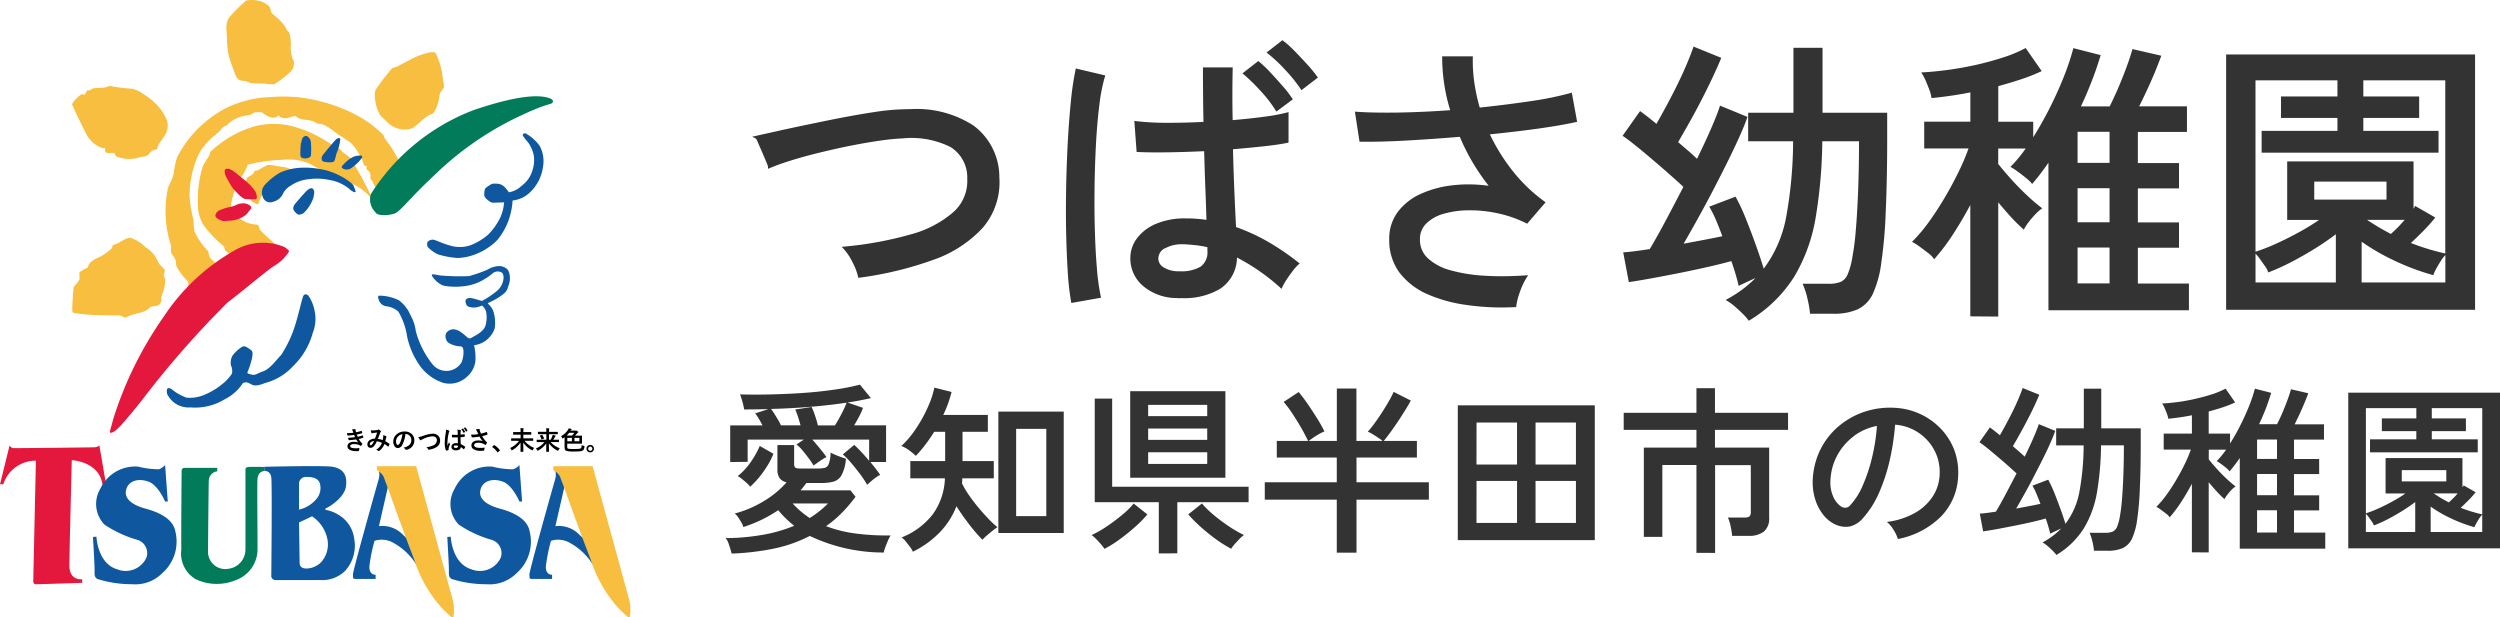 <svg xmlns="http://www.w3.org/2000/svg" xmlns:xlink="http://www.w3.org/1999/xlink" width="153.147" height="37.816" viewBox="0 0 153.147 37.816">
  <defs>
    <clipPath id="clip-path">
      <rect id="長方形_440" data-name="長方形 440" width="38.627" height="37.816" fill="none"/>
    </clipPath>
  </defs>
  <g id="sp_logo_header" transform="translate(-6289 -6709)">
    <path id="合体_1" data-name="合体 1" d="M-6262.017-6879.894a3.717,3.717,0,0,0-.324-.358c-.147-.147-.306-.294-.473-.436a3.079,3.079,0,0,0-.417-.313l-.149-.09.15-.083a7.4,7.4,0,0,0,1.679-1.259c-.085.037-.177.076-.273.122-.286.131-.5.233-.646.3l-.113.057-.029-.123c-.047-.2-.111-.433-.187-.687-.069-.229-.146-.465-.23-.708-.41.112-.89.232-1.425.353-.575.131-1.172.259-1.776.379s-1.177.229-1.7.324-.957.169-1.281.218l-.1.014-.345-1.826.113-.007c.176-.012.4-.037.668-.071s.538-.075.843-.12c.258-.424.573-.983.937-1.665s.743-1.406,1.125-2.146c-.2-.192-.457-.422-.753-.684-.322-.288-.666-.585-1.024-.89s-.7-.594-1.034-.864-.605-.479-.829-.634l-.084-.057,1.071-1.514.082.059c.133.1.289.215.464.353.145.116.3.239.457.369.164-.287.348-.614.543-.976.221-.405.445-.834.665-1.276s.422-.874.6-1.291.324-.782.429-1.09l.035-.1,1.7.689-.038.094c-.144.348-.327.754-.542,1.21s-.454.928-.7,1.407-.5.943-.748,1.379c-.228.4-.434.765-.616,1.073.229.2.449.386.658.566.185.161.353.315.5.457.31-.634.589-1.232.83-1.779.254-.583.438-1.045.545-1.378l.033-.1,1.681.689-.03.088c-.109.315-.277.724-.5,1.215s-.483,1.037-.777,1.624-.6,1.189-.917,1.793-.637,1.192-.947,1.748c-.267.476-.514.912-.737,1.3l1.271-.239c.419-.08.788-.154,1.1-.22-.118-.316-.237-.621-.353-.9a6.847,6.847,0,0,0-.392-.809l-.059-.1,1.613-.613.042.078a12.343,12.343,0,0,1,.635,1.388c.216.543.426,1.1.623,1.658.169.478.312.909.424,1.288a7.56,7.56,0,0,0,1.373-3.145,26.444,26.444,0,0,0,.429-4.66H-6262v-1.748h2.773v-3.978h1.783v3.978h3.96v1.558c0,1.662-.029,3.18-.09,4.515a28.372,28.372,0,0,1-.271,3.115,6.6,6.6,0,0,1-.512,1.892,1.981,1.981,0,0,1-.938.964,3.585,3.585,0,0,1-1.492.27h-1.423l-.009-.09a6.553,6.553,0,0,0-.151-.841,4.6,4.6,0,0,0-.237-.767l-.061-.14h1.592a1.869,1.869,0,0,0,.767-.125.883.883,0,0,0,.41-.464,4.742,4.742,0,0,0,.291-1.092,15.49,15.49,0,0,0,.2-1.584c.061-.7.109-1.532.146-2.479.034-.921.052-1.923.053-2.984h-2.25a30.212,30.212,0,0,1-.4,4.634,10.413,10.413,0,0,1-1.309,3.644,8.273,8.273,0,0,1-2.714,2.669l-.078.049Zm13.624-.194v-6.82c-.3.557-.614,1.1-.95,1.625a13.044,13.044,0,0,1-1.179,1.6l-.083.1-.073-.1a1.638,1.638,0,0,0-.3-.286c-.154-.12-.315-.239-.476-.358a3.6,3.6,0,0,0-.393-.263l-.116-.064.093-.093a9.614,9.614,0,0,0,.952-1.141c.327-.452.652-.952.967-1.487s.608-1.08.869-1.622a12.987,12.987,0,0,0,.58-1.376h-2.714v-1.641h2.827v-1.793c-.369.073-.741.139-1.109.192-.409.061-.8.109-1.175.146l-.1.008-.012-.1a1.974,1.974,0,0,0-.111-.391q-.1-.267-.214-.535a3.107,3.107,0,0,0-.2-.4l-.09-.142.168-.01c.416-.024.905-.071,1.45-.144s1.117-.173,1.693-.3,1.134-.282,1.657-.448a8.221,8.221,0,0,0,1.352-.552l.078-.042.983,1.413-.107.05a10.6,10.6,0,0,1-1.219.473c-.42.137-.869.27-1.334.4v2.181h2.141v.949c.306-.483.6-1.006.892-1.56.346-.667.656-1.34.924-2a15.618,15.618,0,0,0,.616-1.8l.026-.1,1.674.429-.031.1c-.156.518-.341,1.049-.552,1.584-.19.484-.4.975-.628,1.456h1.762c.147-.286.3-.625.473-1.011.178-.41.351-.836.511-1.264s.291-.812.386-1.144l.026-.092,1.768.407-.038.105c-.1.265-.224.587-.379.959s-.327.755-.505,1.137c-.152.326-.3.628-.435.9h2.927v1.568h-3.007v1.906h2.521v1.551h-2.521v2.086h2.521v1.549h-2.521v2.195H-6235v1.639h-8.606v-9.042c-.294.429-.6.836-.921,1.213l-.076.09-.076-.09a2.665,2.665,0,0,0-.331-.3c-.152-.125-.31-.246-.464-.356a3.775,3.775,0,0,0-.35-.237l-.114-.066.094-.092a6.457,6.457,0,0,0,.469-.531q.188-.236.379-.5h-1.686v.945c.2.254.45.552.748.885s.635.68.966.993a11.1,11.1,0,0,0,.875.758l.109.083-.111.078a2.756,2.756,0,0,0-.318.294,5.327,5.327,0,0,0-.381.441,3.318,3.318,0,0,0-.261.384l-.061.109-.094-.083a11.223,11.223,0,0,1-.791-.8c-.23-.254-.458-.521-.68-.791v7Zm6.572-2.019h1.959v-2.195h-1.959Zm0-3.744h1.959v-2.086h-1.959Zm0-3.637h1.959v-1.906h-1.959Zm9.1,9v-15.644h15.25v15.644Zm8.3-1.676h5.129v-1.675l-.045.047a1.994,1.994,0,0,0-.23.308q-.15.229-.275.46a2.512,2.512,0,0,0-.154.325l-.031.09-.092-.026a14.8,14.8,0,0,1-2.3-.869,13.239,13.239,0,0,1-2-1.155Zm-6.5,0H-6226v-2.955c-.355.272-.748.542-1.168.809-.486.306-.983.592-1.475.85a14.025,14.025,0,0,1-1.4.644l-.1.038-.033-.1a1.355,1.355,0,0,0-.167-.289c-.1-.138-.194-.278-.3-.422a2.6,2.6,0,0,0-.251-.312l-.026-.027Zm11.012-3.979-.073.092a10.313,10.313,0,0,1-.727.8q-.366.366-.694.67a14.188,14.188,0,0,0,2.013.62l.094.021v-10.605h-5.02v.988h3.42v1.315h-3.42v.791h4.607v1.335h-10.837v-1.335h4.644v-.791h-3.457v-1.315h3.457v-.988h-5.02v10.5l.066-.022a11.933,11.933,0,0,0,1.277-.509c.481-.22.978-.473,1.477-.751.393-.22.753-.445,1.073-.668h-1.951v-3.585h7.74v2.9a.5.5,0,0,0,.045-.074l.046-.1Zm-3.592.519c.279.166.571.331.871.488.151-.132.308-.284.475-.454.129-.135.254-.271.37-.407h-2.3C-6223.888-6885.866-6223.692-6885.741-6223.492-6885.62Zm-3.822-1.617h4.426v-1.1h-4.426Zm-51.862,6.463a8.83,8.83,0,0,1-2.458-.665,4.339,4.339,0,0,1-1.713-1.317,3.337,3.337,0,0,1-.632-2.06,2.728,2.728,0,0,1,.514-1.651,3.569,3.569,0,0,1,1.4-1.111,6.452,6.452,0,0,1,2.02-.54,8.147,8.147,0,0,1,.907-.05,9.543,9.543,0,0,1,1.253.086,12.924,12.924,0,0,1-1.772-3c-1.11.093-2.21.169-3.268.229-.9.05-1.707.074-2.389.074h-.4l-.085,0-.284-1.845.125.009c.511.035,1.115.052,1.795.052.256,0,.528,0,.807-.007.987-.017,2.032-.065,3.11-.144a11.12,11.12,0,0,1-.49-3.2v-.1h1.876l0,.1a9.343,9.343,0,0,0,.1,1.548,11.492,11.492,0,0,0,.324,1.492c1.126-.118,2.193-.254,3.171-.4a19.6,19.6,0,0,0,2.363-.483l.107-.031.326,1.786-.093.022c-.589.132-1.37.265-2.321.4-.911.126-1.9.242-2.932.348a12.03,12.03,0,0,0,1.358,2.191,9.81,9.81,0,0,0,1.97,1.907l.086.064-1.13,1.311-.069-.035a7.342,7.342,0,0,0-1.722-.6,7.96,7.96,0,0,0-1.769-.186,5.666,5.666,0,0,0-1.547.211,2.456,2.456,0,0,0-1.073.6,1.308,1.308,0,0,0-.386.973,1.519,1.519,0,0,0,.491,1.161,3.339,3.339,0,0,0,1.39.732,9.615,9.615,0,0,0,2.066.329c.346.022.7.033,1.068.033.455,0,.929-.018,1.412-.05l.2-.014-.105.167a4.351,4.351,0,0,0-.4.862,4.106,4.106,0,0,0-.22.843l-.008.085-.087,0c-.284.014-.569.021-.848.021A15.538,15.538,0,0,1-6279.175-6880.773Zm-24.295-.225a16.068,16.068,0,0,1-.2-1.785c-.046-.723-.081-1.541-.1-2.425s-.017-1.814,0-2.759.052-1.88.1-2.783.113-1.747.19-2.506a18.027,18.027,0,0,1,.281-1.911l.021-.1,1.805.426-.031.1a10.5,10.5,0,0,0-.329,1.692c-.09.7-.159,1.494-.206,2.351s-.078,1.753-.09,2.661-.007,1.8.017,2.661.066,1.647.126,2.351a13.236,13.236,0,0,0,.232,1.7l.022.1-1.821.324Zm6.538-.206a3.2,3.2,0,0,1-2.133-.746,2.2,2.2,0,0,1-.772-1.731,1.976,1.976,0,0,1,.407-1.182,2.791,2.791,0,0,1,1.165-.888,4.528,4.528,0,0,1,1.823-.333,8.7,8.7,0,0,1,1.265.09c-.012-.522-.033-1.135-.061-1.822-.028-.713-.055-1.515-.078-2.384-.743.033-1.475.057-2.178.068-.737.012-1.366.007-1.869-.018l-.09-.005-.14-1.9.121.016a16.572,16.572,0,0,0,1.833.1c.727,0,1.494-.014,2.282-.057-.011-.5-.019-1.009-.024-1.525-.005-.551-.009-1.125-.009-1.712v-.1h1.821l0,.1c-.022,1.059-.024,2.111,0,3.129.7-.059,1.349-.128,1.932-.208a10.963,10.963,0,0,0,1.364-.249l.126-.035v1.868l-.08.018c-.338.072-.815.142-1.423.209-.577.063-1.215.123-1.9.182.024.943.053,1.836.088,2.657s.069,1.525.1,2.11a11.833,11.833,0,0,1,1.9.867,15.267,15.267,0,0,1,1.9,1.286l.1.076-.092.078a2.9,2.9,0,0,0-.329.374c-.14.182-.272.367-.392.55a3.5,3.5,0,0,0-.244.427l-.056.125-.1-.09a12.453,12.453,0,0,0-2.631-1.826,2.308,2.308,0,0,1-1.02,1.906,4.268,4.268,0,0,1-2.346.58C-6296.758-6881.2-6296.844-6881.2-6296.933-6881.2Zm-.79-3.048a.71.71,0,0,0-.4.607.62.62,0,0,0,.317.557,1.732,1.732,0,0,0,.988.244,2.326,2.326,0,0,0,1.293-.289,1.092,1.092,0,0,0,.407-.979v-.208a6.48,6.48,0,0,0-.668-.116c-.25-.029-.5-.05-.75-.062h-.09A2.078,2.078,0,0,0-6297.722-6884.252Zm-18.8,1.726a3.532,3.532,0,0,0-.333-.866,3.529,3.529,0,0,0-.524-.8l-.138-.147.2-.021a22.063,22.063,0,0,0,4.023-.743,6.532,6.532,0,0,0,2.613-1.364,2.548,2.548,0,0,0,.852-2.055,2.183,2.183,0,0,0-1.015-1.927,5.333,5.333,0,0,0-2.932-.535,13.119,13.119,0,0,0-1.376.135c-.547.076-1.139.18-1.759.3s-1.248.265-1.868.414-1.208.308-1.75.474-1,.329-1.367.483l-.139.059v-.146a2.3,2.3,0,0,0-.1-.265c-.071-.171-.156-.372-.251-.592l-.262-.6a1.642,1.642,0,0,0-.119-.246l-.237-.118.273-.062c.372-.084.843-.188,1.414-.315s1.2-.261,1.873-.4,1.366-.284,2.053-.414,1.347-.244,1.958-.334a13.894,13.894,0,0,1,1.6-.154c.173-.007.345-.01.511-.01a6.4,6.4,0,0,1,3.9,1.02,3.938,3.938,0,0,1,1.56,3.153,4.27,4.27,0,0,1-1.023,3.1,7.433,7.433,0,0,1-3.038,1.963,21.643,21.643,0,0,1-4.485,1.085l-.093.014Zm25.573-10.192a7.786,7.786,0,0,0-.9-1.163,11.65,11.65,0,0,0-1.026-1.009l-.093-.08.969-.753.062.05a7.242,7.242,0,0,1,.677.647c.251.27.5.549.749.831a6.614,6.614,0,0,1,.575.741l.052.078-1.011.751Zm1.533-1.31a9.386,9.386,0,0,0-.928-1.147,8.985,8.985,0,0,0-1.049-.989l-.1-.08.973-.756.061.047a6.216,6.216,0,0,1,.688.622c.258.263.514.537.767.813a8.258,8.258,0,0,1,.6.729l.055.08-1.007.771Z" transform="translate(12658.091 13608.467)" fill="#333"/>
    <g id="グループ_516" data-name="グループ 516" transform="translate(6273 6700)">
      <g id="グループ_563" data-name="グループ 563" transform="translate(16 9)">
        <g id="グループ_562" data-name="グループ 562" clip-path="url(#clip-path)">
          <path id="パス_83" data-name="パス 83" d="M152.475,200.961a.962.962,0,0,1,0,.559c-.09.32-1.585,5.61-1.577,5.84s-.008.271.156.271h1.232v-.255s-.419.025-.378-.542a10.46,10.46,0,0,1,.312-1.536,1.422,1.422,0,0,1,1.027.057,3.792,3.792,0,0,1,1.684,1.667l-.279-1.339a4.3,4.3,0,0,0-.674-.739,1.747,1.747,0,0,0-1.487-.546l.624-2.731Z" transform="translate(-129.277 -172.167)" fill="#0f589f"/>
          <path id="パス_84" data-name="パス 84" d="M118.481,203.758a1.98,1.98,0,0,0-.969-1.474,2.169,2.169,0,0,0-.789-.3s-.021-.107.025-.1,1.117-.587,1.225-1.32c.093-.63-.1-1.09-.81-1.218-.508-.092-4.194,0-4.194,0v.252s.378-.044.433.411,0,5.974,0,5.974a.256.256,0,0,0,.257.3c.29.006,2.738,0,2.738,0a1.989,1.989,0,0,0,1.55-.586,2.3,2.3,0,0,0,.535-1.938m-2.964-3.792c.449-.005.726.085.849.362a1.044,1.044,0,0,1-.142.914,1.945,1.945,0,0,1-1.125.726v-1.536a.421.421,0,0,1,.419-.466m.956,5.2a1.287,1.287,0,0,1-.714.39c-.246.045-.62.045-.624-.324s-.036-2.478-.036-2.478.718-.329.794-.378a2.207,2.207,0,0,1,.936,1.369,1.636,1.636,0,0,1-.356,1.421" transform="translate(-96.782 -170.751)" fill="#0f589f"/>
          <path id="パス_85" data-name="パス 85" d="M105.637,72.91s.144.109.174-.084a1.652,1.652,0,0,1,.238-.5,5.8,5.8,0,0,1,1.528-1.356c.344-.055.3-.109.3-.109a1.6,1.6,0,0,0-.682-.213c-.5-.074-.742-.152-.889-.09s-.553.3-.581.316a1.1,1.1,0,0,0-.191.031c-.043.025-.009.1-.047.138a1.042,1.042,0,0,1-.205.159c-.108.07-.2.083-.219.173s-.1.139-.055.3.246.809.281.932a.352.352,0,0,0,.223.24Z" transform="translate(-89.95 -60.431)" fill="#f8be3f"/>
          <path id="パス_86" data-name="パス 86" d="M95.157,57.4a24.643,24.643,0,0,0-1.321-2.43c-.222-.193-.411-.289-.539-.424s-.033-.08-.191-.171a1.7,1.7,0,0,1-.545-.3,7.379,7.379,0,0,0-2.081-.984,4.641,4.641,0,0,0-2.58-.029,6.68,6.68,0,0,0-2.523,1.438s-.125.073-.129.139a.639.639,0,0,1-.089.259,4.922,4.922,0,0,0-.35.585,6.065,6.065,0,0,0-.236,1.035A6.849,6.849,0,0,0,84.5,57.89a2.375,2.375,0,0,0,.376,1.243,7.687,7.687,0,0,0,1.059,1.133c.277.176.157.315.3.433a1.777,1.777,0,0,0,.294.2l2.844-.542a10.623,10.623,0,0,1-1.076-.982c-.065-.15-.043-.29-.169-.307L88,59.048a1.5,1.5,0,0,1-.564-.147c-.232-.13-.965-.436-.9-1.1a4.407,4.407,0,0,1,.721-1.792,3.336,3.336,0,0,0,.3-.618,9.809,9.809,0,0,1,2.15-.3,3.146,3.146,0,0,1,1.722.284c.509.326,2.61,1.175,2.937,1.407a3.3,3.3,0,0,1,.756.668c.057.125.043-.052.043-.052" transform="translate(-72.379 -45.303)" fill="#f8be3f"/>
          <path id="パス_87" data-name="パス 87" d="M85.266,45.233s-.237-.447-.417-.736-.448-.606-.51-.734.082-.01-.157-.242a6.668,6.668,0,0,0-1.441-1.061,9.784,9.784,0,0,0-2.326-.9,8.915,8.915,0,0,0-3-.258,6.658,6.658,0,0,0-2.9.748,7.387,7.387,0,0,0-1.767,1.382,7.2,7.2,0,0,0-1.081,1.548,4.422,4.422,0,0,0-.209.981c-.083.429-.345.715-.4,1.122a6.874,6.874,0,0,0,.2,3.233c.067.107-.008.495.067.6a1.173,1.173,0,0,1,.271.472.6.6,0,0,0,.131.466,3.086,3.086,0,0,0,.57.705s.025-.009.044.161a3.663,3.663,0,0,0,.083.415s1.667-.882,1.7-1.282-.415-.59-.478-.759-.049-.306-.132-.4a4.344,4.344,0,0,1-.788-1.151,6.489,6.489,0,0,1-.073-.757,7.249,7.249,0,0,1-.231-1.406,6.185,6.185,0,0,1,.566-2.589,3.983,3.983,0,0,1,.889-1.069,3.157,3.157,0,0,0,.561-.534c.115-.115.227-.119.3-.181a2.213,2.213,0,0,1,.286-.251,2.1,2.1,0,0,1,.849-.315c.356-.017.452-.2.583-.2s.36-.05.449.031a1.24,1.24,0,0,0,.6.3.483.483,0,0,0,.34-.12c.057-.058.047.01.113.066a.707.707,0,0,0,.589.032c.286-.092.371-.091.415-.053s.1.132.547.2a1.43,1.43,0,0,1,.677.19c.079.068.227.041.417.1a2.911,2.911,0,0,1,.722.462c.277.209.819.526,1.014.693a3.792,3.792,0,0,1,.7,1.126c.07.262.107.249.189.251s-.022.173.078.253a.393.393,0,0,1,.2.288c.019.156-.058.215.067.336s.146.367.274.443,1.894.288,1.419-1.608" transform="translate(-60.81 -35.358)" fill="#f8be3f"/>
          <path id="パス_88" data-name="パス 88" d="M158.539,48.271a1.094,1.094,0,0,1-.281-1.113,12.879,12.879,0,0,1,6.291-5.141c3.377-1.151,4.367-.838,4.7-.712,0,0,.265.116.125.261s-.263-.018-2.2.912a19.3,19.3,0,0,0-5.068,3.566c-1.64,1.538-2.034,2.191-2.427,2.318s-1.049.138-1.141-.091" transform="translate(-135.539 -35.271)" fill="#017b59"/>
          <path id="パス_89" data-name="パス 89" d="M57.814,104.138a.694.694,0,0,0-.2-.124,3.432,3.432,0,0,0-3.027.259,12.59,12.59,0,0,0-4.293,4.024,22.726,22.726,0,0,0-3.1,6.277c-.2.792-.3.892-.085.831s.483-.284,1.792-1.916a58.3,58.3,0,0,1,5.29-6.045c1.12-.856,2.194-1.788,2.828-2.226a2.734,2.734,0,0,0,.933-.881c.01-.082-.007-.093-.079-.152l-.058-.049" transform="translate(-40.256 -88.909)" fill="#e4173c"/>
          <path id="パス_90" data-name="パス 90" d="M71.339,131.616a.524.524,0,0,0,.09.483,1.448,1.448,0,0,0,1.342.66,3.438,3.438,0,0,0,2.07-.486,2.849,2.849,0,0,0,1.134-1,.377.377,0,0,1,.353-.006c.231.087.308.282,1,0a3.54,3.54,0,0,0,1.725-1.039,4.413,4.413,0,0,0,1.2-2.024,2.326,2.326,0,0,0,.108-1.406,2.386,2.386,0,0,0-.384-.9c-.1-.072-.249-.136-.327.1s-.286,1.122-.449,1.65a7.3,7.3,0,0,1-.881,1.9c-.251.242-.66.845-1.1,1s-.452.254-.716.2-.257-.119-.257-.119a5.542,5.542,0,0,0,.289-.884c.048-.3.059-.428-.082-.516s-.354-.29-.525-.18a2.039,2.039,0,0,0-.595.548.909.909,0,0,0-.089.589.814.814,0,0,1,.062.5,2.549,2.549,0,0,1-.577.63,4.2,4.2,0,0,1-.973.609,2.319,2.319,0,0,1-1.237.237,3.208,3.208,0,0,1-.943-.546c-.1-.028-.174-.079-.235.007" transform="translate(-61.097 -107.802)" fill="#0f589f"/>
          <path id="パス_91" data-name="パス 91" d="M161.721,115.506a2.783,2.783,0,0,1,1.226.287,2.177,2.177,0,0,1,.7.9,2.607,2.607,0,0,1,.328.975,5.523,5.523,0,0,0,1.03,2.048,1.091,1.091,0,0,0,1.773-.117,1.665,1.665,0,0,0,.113-.79c-.052-.174-.063-.185-.244-.2a1.442,1.442,0,0,1-.7-.24.54.54,0,0,1-.118-.551.522.522,0,0,1,.61-.224c.33.082.687.493.775.519s.11.015.251-.07.625-.306.767-.659a1.734,1.734,0,0,0,.034-.959c-.04-.081-.181-.337-.268-.3a1.141,1.141,0,0,1-.568.108c-.214-.04-.313-.055-.371-.218s-.076-.3.147-.358.8.208.846.161a5.384,5.384,0,0,0,.923-.626,1.136,1.136,0,0,0,.379-.776c0-.211-.049-.328-.214-.369a.481.481,0,0,0-.442.084,3.971,3.971,0,0,1-.835.539,3.118,3.118,0,0,1-1.047.269,3.873,3.873,0,0,1-1.167-.052,1.482,1.482,0,0,1-.678-.591c-.085-.179.256-.054.492-.03a13.149,13.149,0,0,0,1.781.042,8.3,8.3,0,0,0,1.133-.4,1.467,1.467,0,0,1,.78-.215c.318.055.485.2.538.407a1.208,1.208,0,0,1-.021.745c-.105.259-.055.335-.341.57a3.837,3.837,0,0,1-.721.444c-.13.068-.256.1-.211.146a1.086,1.086,0,0,1,.331.471,2.359,2.359,0,0,1,.082,1.017,1.4,1.4,0,0,1-.32.553,1.417,1.417,0,0,1-.607.415c-.31.1-.344.077-.344.077a3.1,3.1,0,0,1,.082,1.006,1.516,1.516,0,0,1-.51.928,1.545,1.545,0,0,1-1.481.369,2.889,2.889,0,0,1-1.557-1.272,4.734,4.734,0,0,1-.634-1.575,4.242,4.242,0,0,0-.534-1.511,1.367,1.367,0,0,0-.725-.325.552.552,0,0,1-.481-.422c-.032-.109-.074-.155.013-.23" transform="translate(-138.506 -97.395)" fill="#0f589f"/>
          <path id="パス_92" data-name="パス 92" d="M182.739,63.63a.429.429,0,0,1,.409-.1c.226.079.568.243.953.346a2.044,2.044,0,0,0,1.216-.009,3.694,3.694,0,0,0,1.112-.659,4.083,4.083,0,0,0,.712-.981,2.717,2.717,0,0,0,.266-1s-.561.021-.632.023a.386.386,0,0,1-.264-.085c-.105-.081-.338-.224-.319-.433s-.016-.328.19-.463.276-.212.534-.184a.681.681,0,0,1,.546.227,2.451,2.451,0,0,1,.235.3,1.48,1.48,0,0,0,.8-.413,1.766,1.766,0,0,0,.645-.928,1.939,1.939,0,0,0,.068-1,2.321,2.321,0,0,0-.291-.657c-.123-.167-.406-.466-.37-.536a.155.155,0,0,1,.242-.037,2.617,2.617,0,0,1,.8.734,1.971,1.971,0,0,1,.23.99,2.9,2.9,0,0,1-.25,1.047,2.674,2.674,0,0,1-.623.844,1.748,1.748,0,0,1-.97.451s-.053-.007-.053.03a3.826,3.826,0,0,1-.1.692,4.053,4.053,0,0,1-.827,1.7,3.735,3.735,0,0,1-1.251.842,3.346,3.346,0,0,1-1.168.266,5.288,5.288,0,0,1-1.2-.216,1.918,1.918,0,0,1-.648-.46.408.408,0,0,1-.005-.329" transform="translate(-156.527 -48.832)" fill="#0f589f"/>
          <path id="パス_93" data-name="パス 93" d="M112.162,72.658a.469.469,0,0,0-.073.1.653.653,0,0,0-.064.6.476.476,0,0,0,.654.334.9.9,0,0,0,.616-.536,1.27,1.27,0,0,1,.469-.46,2.375,2.375,0,0,1,1.029-.378,3.678,3.678,0,0,1,1.34.044,2.561,2.561,0,0,1,1.2.539.765.765,0,0,0,.3.2c.128.018.09-.022.072-.1a2.264,2.264,0,0,0-.086-.241c-.009-.029-.013-.074-.141-.195a3.821,3.821,0,0,0-.865-.54,4.1,4.1,0,0,0-1.135-.347,5.114,5.114,0,0,0-1.225-.062,3.588,3.588,0,0,0-1.162.294,3.849,3.849,0,0,0-.932.755" transform="translate(-95.939 -61.334)" fill="#0f589f"/>
          <path id="パス_94" data-name="パス 94" d="M128.581,59.515a.191.191,0,0,1-.157-.19,5.226,5.226,0,0,1,.03-.7c.032-.061.046-.231.093-.325s.216-.217.338-.093a.467.467,0,0,1,.186.375,5.04,5.04,0,0,1,0,.778c-.043.083-.064.106-.211.155a.643.643,0,0,1-.281,0" transform="translate(-110.023 -49.825)" fill="#0f589f"/>
          <path id="パス_95" data-name="パス 95" d="M137.633,60.42s-.107-.027-.1-.121a.356.356,0,0,1,.047-.243c.062-.091.763-.941.844-1s.212-.118.246,0a3.038,3.038,0,0,1-.224.858c-.071.178-.076.471-.218.543a1.444,1.444,0,0,1-.591-.029" transform="translate(-117.823 -50.531)" fill="#0f589f"/>
          <path id="パス_96" data-name="パス 96" d="M146.208,67.288s-.138-.074-.1-.144a2.181,2.181,0,0,1,.683-.583,1.157,1.157,0,0,1,.513-.085c.061.021.086.073.022.161a2.747,2.747,0,0,1-.693.644.51.51,0,0,1-.43.007" transform="translate(-125.171 -56.945)" fill="#0f589f"/>
          <path id="パス_97" data-name="パス 97" d="M125.373,81.686a.46.46,0,0,1,.127-.3c.065-.083.5-.589.681-.767.142-.139.3-.219.383-.149a.312.312,0,0,1,.087.3,1.374,1.374,0,0,1-.182.578,2.085,2.085,0,0,1-.477.632c-.179.1-.305.1-.377.044s-.247-.223-.241-.336" transform="translate(-107.409 -68.915)" fill="#0f589f"/>
          <path id="パス_98" data-name="パス 98" d="M98.065,73.864a.729.729,0,0,0-.13-.4,2.927,2.927,0,0,0-.627-.647c-.366-.3-.8-.694-1.014-.694-.16,0-.2.036-.2.172a.717.717,0,0,0,.082.307c.075.148.2.381.286.514a2.156,2.156,0,0,0,.315.408c.154.156.389.434.6.456a3.986,3.986,0,0,0,.633.011c.03-.014.053-.049.047-.127" transform="translate(-82.331 -61.788)" fill="#e4173c"/>
          <path id="パス_99" data-name="パス 99" d="M92.227,87.433a3.357,3.357,0,0,1,.735-.242c.306-.043.407-.187.665-.208a.734.734,0,0,1,.55.128c.078.086.106.146.026.23s-.15.194-.225.283a1.518,1.518,0,0,1-.5.3,1.9,1.9,0,0,1-.6.114c-.306.021-.339.044-.526-.041s-.348-.175-.29-.335a.454.454,0,0,1,.171-.227" transform="translate(-78.856 -74.517)" fill="#e4173c"/>
          <path id="パス_100" data-name="パス 100" d="M161.616,26.963a1.616,1.616,0,0,1-.647-.409c-.326-.323-.433-.371-.5-.583a2.088,2.088,0,0,1-.2-.629c-.056-.393-.076-.615.061-.822a13.141,13.141,0,0,1,.965-1.248,2.253,2.253,0,0,1,.247-.078c.1-.028,1.032-.575,1.489-.731s.776-.234.926-.122a4.521,4.521,0,0,1,.432,1.521c.065.48.115.487.039.64s-.186.188-.239.443a2.822,2.822,0,0,1-.193.767c-.12.215-.138.331-.314.371a2.692,2.692,0,0,0-.69.5c-.259.21-.363.343-.607.408a1.632,1.632,0,0,1-.767-.029" transform="translate(-137.268 -19.094)" fill="#f8be3f"/>
          <path id="パス_101" data-name="パス 101" d="M99.213,5.125c-.354-.027-.764,0-.9-.035a2.163,2.163,0,0,0-.376-.125c-.227-.037-.435.019-.607-.458s-.267-.735-.332-.948a4.589,4.589,0,0,1-.15-1.139c0-.464-.16-1.012.194-1.424a10.416,10.416,0,0,1,.986-.965,1.88,1.88,0,0,1,1,.09c.335.167.419.252.466.387s.025.254.166.363a3.632,3.632,0,0,1,.722.715c.123.224.106.224.206.325s.165.322.174.819a2.026,2.026,0,0,0,.113.881.371.371,0,0,1,.074.27.7.7,0,0,1-.27.571,6.21,6.21,0,0,1-.945.71,2.374,2.374,0,0,1-.53-.037" transform="translate(-82.943 0)" fill="#f8be3f"/>
          <path id="パス_102" data-name="パス 102" d="M36.12,40.43a1.186,1.186,0,0,0-.047.132c-.031.1,0,.126-.151.156a.542.542,0,0,0-.368.252c-.145.178-.26.136-.637.224a1.953,1.953,0,0,1-.914.059c-.308-.061-.478-.091-.518-.205s-.056-.119-.117-.135-.4.045-.472-.042-.026-.224-.037-.251-.131.03-.28-.045a1.726,1.726,0,0,1-.884-.84c-.311-.6-.81-1.652-.856-1.777s.542-.666.608-.651.1.043.152.03.123-.251.181-.255A.34.34,0,0,0,32.042,37c.135-.1.653-.052.817-.1s.29-.128.467-.057a10.194,10.194,0,0,0,1.177.137,1.81,1.81,0,0,1,.7.33,3.974,3.974,0,0,1,1.1.98,3.645,3.645,0,0,1,.36.676,1.173,1.173,0,0,1-.09.782c-.16.278-.4.546-.449.678" transform="translate(-26.418 -31.545)" fill="#f8be3f"/>
          <path id="パス_103" data-name="パス 103" d="M36.28,103.4a2.277,2.277,0,0,1,.3.335c.039.087-.106.27-.055.368a.654.654,0,0,1,.074.431,2.725,2.725,0,0,1-.161.632,1.154,1.154,0,0,0-.081.439.317.317,0,0,1-.252.311c-.126.035-.323.011-.442.106a1.03,1.03,0,0,1-.366.25c-.2.075-.5.132-.755.212s-.309.169-.414.149-.221-.125-.328-.123-.485,0-1.072-.015a11.525,11.525,0,0,1-1.464-.1c-.292-.053-.365.035-.351-.364s.063-1.163.083-1.238.339-.392.358-.486-.032-.423.017-.456a3.927,3.927,0,0,1,.513-.292s-.062-.258.5-.538a3.074,3.074,0,0,0,.955-.632c.052-.091.018-.16.058-.192a2.071,2.071,0,0,0,.331-.119c.183-.1.512-.345.783-.317a2.508,2.508,0,0,1,.888.569,1.943,1.943,0,0,1,.576.541c.2.325.229.457.3.524" transform="translate(-26.485 -87.187)" fill="#f8be3f"/>
          <path id="パス_104" data-name="パス 104" d="M.586,190.471,0,192.847H.2a2.087,2.087,0,0,1,2-1.446l-.164,7.37s-.011.2.164.2,2.836-.088,2.836-.088v-.219s-.8.12-.788-.873.148-6.423.148-6.423,1.717.074,1.889,1.544h.222l-.419-2.439a.513.513,0,0,1-.315.107c-.213.011-4.749.057-4.925.053a.329.329,0,0,1-.263-.16" transform="translate(0 -163.18)" fill="#e4173c"/>
          <path id="パス_105" data-name="パス 105" d="M44.164,198.84l.164,2.234h-.164s-.419-1-1.01-1.217-1.14-.075-1.331.363c-.216.5.058.994,1.15,1.29s1.7.762,1.815,1.38A2.568,2.568,0,0,1,44,205.452a2.326,2.326,0,0,1-1.848.687A7.11,7.11,0,0,1,40,205.813c-.14-.123-.164-.156-.156-.493s-.1-2.078-.1-2.078l.214-.016s.06,1.641,1.273,2a1.4,1.4,0,0,0,1.787-.711.848.848,0,0,0-.53-1.088,7.114,7.114,0,0,1-2.037-.939,1.82,1.82,0,0,1-.255-2.2,2.355,2.355,0,0,1,2.308-1.355,5.309,5.309,0,0,0,1.281.164.915.915,0,0,0,.378-.263" transform="translate(-34.05 -170.35)" fill="#0f589f"/>
          <path id="パス_106" data-name="パス 106" d="M195.654,198.84l.164,2.234h-.164s-.419-1-1.01-1.217-1.14-.075-1.331.363c-.216.5.058.994,1.15,1.29s1.7.762,1.815,1.38a2.568,2.568,0,0,1-.788,2.563,2.326,2.326,0,0,1-1.848.687,7.11,7.11,0,0,1-2.152-.326c-.14-.123-.164-.156-.156-.493s-.1-2.078-.1-2.078l.214-.016s.06,1.641,1.273,2a1.4,1.4,0,0,0,1.787-.711.848.848,0,0,0-.53-1.088,7.113,7.113,0,0,1-2.037-.939,1.82,1.82,0,0,1-.255-2.2,2.355,2.355,0,0,1,2.308-1.355,5.309,5.309,0,0,0,1.281.164.915.915,0,0,0,.378-.263" transform="translate(-163.835 -170.35)" fill="#0f589f"/>
          <path id="パス_107" data-name="パス 107" d="M77.684,199.65h2.01v.214a.585.585,0,0,0-.515.553c-.016.493-.046,4.14-.049,4.4a1.058,1.058,0,0,0,1.27,1.013,1.184,1.184,0,0,0,1.024-1.166c.005-.088,0-4.906,0-4.906s-.027-.159.23-.164.92,0,.92,0v.252s-.381,0-.413.5.018,4.231,0,4.427a2.021,2.021,0,0,1-1.355,1.766,3.035,3.035,0,0,1-2.437-.07,1.822,1.822,0,0,1-.873-1.807c-.016-.788.016-4.811.02-4.862a.156.156,0,0,1,.168-.142" transform="translate(-66.388 -170.991)" fill="#017b59"/>
          <path id="パス_108" data-name="パス 108" d="M161.121,199.544v-.237h2.409s2.136,7.813,2.223,8.119a2.5,2.5,0,0,1,.055,1.117c-.088.121-.394-.263-.635-.471a8.084,8.084,0,0,1-1.763-3.044c-.789-2.026-1.6-4.375-1.737-4.7s-.105-.518-.552-.78" transform="translate(-138.036 -170.75)" fill="#f8be3f"/>
          <path id="パス_109" data-name="パス 109" d="M227.921,200.961a.962.962,0,0,1,0,.559c-.09.32-1.585,5.61-1.577,5.84s-.008.271.156.271h1.232v-.255s-.419.025-.378-.542a10.458,10.458,0,0,1,.312-1.536,1.422,1.422,0,0,1,1.027.057,3.793,3.793,0,0,1,1.684,1.667l-.279-1.339a4.3,4.3,0,0,0-.674-.739,1.747,1.747,0,0,0-1.487-.546l.624-2.731Z" transform="translate(-193.913 -172.167)" fill="#0f589f"/>
          <path id="パス_110" data-name="パス 110" d="M236.567,199.544v-.237h2.409s2.136,7.813,2.223,8.119a2.5,2.5,0,0,1,.055,1.117c-.088.121-.394-.263-.635-.471a8.084,8.084,0,0,1-1.763-3.044c-.789-2.026-1.6-4.375-1.737-4.7s-.105-.518-.552-.78" transform="translate(-202.672 -170.75)" fill="#f8be3f"/>
          <path id="パス_111" data-name="パス 111" d="M148.751,183.691c-.014-.04-.027-.074-.038-.1a.475.475,0,0,0-.055-.1,1.126,1.126,0,0,1,.191-.017c.023,0,.034.009.034.029l0,.03a.346.346,0,0,0,.006.047c.008.029.017.056.025.082a2.693,2.693,0,0,0,.322-.083l.013,0c.006,0,.01,0,.013.012a.838.838,0,0,1,.027.105.021.021,0,0,1,0,.005.023.023,0,0,1-.019.023q-.132.042-.309.081.022.06.055.132a1.919,1.919,0,0,0,.287-.082.034.034,0,0,1,.014,0c.007,0,.012,0,.015.014a.621.621,0,0,1,.028.1.048.048,0,0,1,0,.012c0,.007,0,.013-.015.017a1.8,1.8,0,0,1-.266.077,1.236,1.236,0,0,0,.206.272.031.031,0,0,1,.013.021.04.04,0,0,1-.005.017.449.449,0,0,1-.065.1.035.035,0,0,1-.025.015.044.044,0,0,1-.022-.009.463.463,0,0,0-.093-.051.746.746,0,0,0-.3-.051.368.368,0,0,0-.181.036.1.1,0,0,0-.054.084q0,.078.11.11a1.034,1.034,0,0,0,.266.025l.173-.009c.013,0,.019.005.019.016v0a.988.988,0,0,1-.032.143.034.034,0,0,1-.033.024q-.055,0-.114,0a.85.85,0,0,1-.432-.086.244.244,0,0,1-.006-.42.512.512,0,0,1,.274-.065.709.709,0,0,1,.271.04,1.816,1.816,0,0,1-.131-.186,3.6,3.6,0,0,1-.432.047.028.028,0,0,1-.029-.022.785.785,0,0,1-.028-.129,2.986,2.986,0,0,0,.424-.039l-.03-.066-.03-.065a3.034,3.034,0,0,1-.382.038.028.028,0,0,1-.031-.022q-.005-.018-.025-.126a2.777,2.777,0,0,0,.392-.025" transform="translate(-127.102 -157.183)"/>
          <path id="パス_112" data-name="パス 112" d="M157.944,184.315a1.738,1.738,0,0,0,.033-.2.443.443,0,0,0,0-.045.579.579,0,0,0,0-.062.648.648,0,0,1,.182.068.029.029,0,0,1,.016.027.024.024,0,0,1,0,.015.389.389,0,0,0-.025.062c-.01.05-.025.117-.044.2a1.635,1.635,0,0,1,.245.152c.009,0,.013.01.013.017a.061.061,0,0,1,0,.016,1.124,1.124,0,0,1-.068.135c0,.007-.009.011-.014.011a.029.029,0,0,1-.019-.011,1.332,1.332,0,0,0-.207-.149,1.136,1.136,0,0,1-.142.245.988.988,0,0,1-.176.17.068.068,0,0,1-.032.018.048.048,0,0,1-.023-.011.361.361,0,0,0-.138-.065,1.067,1.067,0,0,0,.239-.219.809.809,0,0,0,.114-.208,1.024,1.024,0,0,0-.312-.1,1.266,1.266,0,0,1-.192.315.266.266,0,0,1-.2.087.174.174,0,0,1-.135-.058.229.229,0,0,1-.052-.158.3.3,0,0,1,.151-.259.543.543,0,0,1,.314-.089q.078-.2.131-.373l-.217.025a.313.313,0,0,0-.072.018.077.077,0,0,1-.028.006.025.025,0,0,1-.025-.018.9.9,0,0,1-.046-.172.54.54,0,0,0,.109.01h.03a1.81,1.81,0,0,0,.245-.021.2.2,0,0,0,.077-.027.034.034,0,0,1,.021-.006.036.036,0,0,1,.022.006.5.5,0,0,1,.108.087.039.039,0,0,1,.014.027.044.044,0,0,1-.015.027.106.106,0,0,0-.027.041l-.016.041q-.118.309-.132.344a1.385,1.385,0,0,1,.306.079m-.538.057a.327.327,0,0,0-.2.065.144.144,0,0,0-.061.115c0,.048.018.072.055.072a.127.127,0,0,0,.091-.06,1.044,1.044,0,0,0,.115-.192" transform="translate(-134.502 -157.349)"/>
          <path id="パス_113" data-name="パス 113" d="M168.9,184.636a1.9,1.9,0,0,1-.2.679.306.306,0,0,1-.268.182.24.24,0,0,1-.2-.12.5.5,0,0,1-.077-.285.566.566,0,0,1,.178-.41.7.7,0,0,1,.513-.2.6.6,0,0,1,.462.176.521.521,0,0,1,.139.371.579.579,0,0,1-.486.574.087.087,0,0,1-.023,0q-.023,0-.045-.032a.328.328,0,0,0-.11-.1.776.776,0,0,0,.354-.162.4.4,0,0,0,.122-.309.36.36,0,0,0-.11-.266.332.332,0,0,0-.243-.1Zm-.183.009a.486.486,0,0,0-.27.143.435.435,0,0,0-.123.292.341.341,0,0,0,.039.175c.021.034.043.051.068.051q.065,0,.118-.1a1.351,1.351,0,0,0,.105-.271,1.975,1.975,0,0,0,.062-.293" transform="translate(-144.064 -158.048)"/>
          <path id="パス_114" data-name="パス 114" d="M178.841,185.6a1.738,1.738,0,0,0,.305-.082,2.028,2.028,0,0,1,.568-.131.472.472,0,0,1,.353.131.4.4,0,0,1,.11.287.461.461,0,0,1-.078.272.563.563,0,0,1-.2.165.962.962,0,0,1-.209.085q-.056.016-.192.045l-.023,0c-.014,0-.025-.01-.032-.028a.275.275,0,0,0-.11-.125,1.634,1.634,0,0,0,.427-.116.342.342,0,0,0,.218-.314.221.221,0,0,0-.079-.183.3.3,0,0,0-.192-.056,1.559,1.559,0,0,0-.57.162q-.1.049-.109.056a.079.079,0,0,1-.043.024c-.014,0-.029-.011-.045-.033a.846.846,0,0,1-.1-.164" transform="translate(-153.217 -158.821)"/>
          <path id="パス_115" data-name="パス 115" d="M190.255,182.9a.993.993,0,0,1,.179.057c.016.009.024.019.024.032a.084.084,0,0,1-.011.035.342.342,0,0,0-.028.087,2.849,2.849,0,0,0-.079.573q0,.135,0,.2l.051-.114q.029-.062.046-.1a.493.493,0,0,0,.055.1.035.035,0,0,1,.009.022.046.046,0,0,1-.009.025.968.968,0,0,0-.081.239.357.357,0,0,0,0,.048.336.336,0,0,0,0,.035v0c0,.007-.006.013-.019.017a.619.619,0,0,1-.118.027l-.012,0c-.008,0-.014-.007-.019-.022a1.344,1.344,0,0,1-.068-.479,4.089,4.089,0,0,1,.065-.6,1.073,1.073,0,0,0,.013-.142.4.4,0,0,0,0-.044m.728.839q0-.13-.006-.361l-.173,0c-.056,0-.107,0-.152,0-.017,0-.027-.007-.028-.021a.848.848,0,0,1-.011-.143q.1.009.21.009c.05,0,.1,0,.149,0v-.166a.719.719,0,0,0-.021-.155,1.054,1.054,0,0,1,.191.03c.019.005.028.014.028.027a.1.1,0,0,1-.009.027.186.186,0,0,0-.013.055q0,.054,0,.168.105-.009.224-.028l.01,0c.008,0,.013.007.015.02a.553.553,0,0,1,.009.112c0,.014-.006.021-.018.023a1.457,1.457,0,0,1-.242.033q0,.233.011.423a1.082,1.082,0,0,1,.262.152c.008.006.012.011.012.016a.046.046,0,0,1,0,.015.843.843,0,0,1-.073.122.02.02,0,0,1-.015.009.021.021,0,0,1-.014-.008.975.975,0,0,0-.17-.126q-.02.2-.289.2a.316.316,0,0,1-.219-.068.208.208,0,0,1,.025-.32.311.311,0,0,1,.188-.055.585.585,0,0,1,.125.013m0,.149a.478.478,0,0,0-.144-.021.142.142,0,0,0-.085.022.064.064,0,0,0-.027.054q0,.079.128.079a.14.14,0,0,0,.1-.034.091.091,0,0,0,.031-.069.294.294,0,0,0,0-.031m.2-1.015.085-.039.009,0a.018.018,0,0,1,.014.009.7.7,0,0,1,.122.19.027.027,0,0,1,0,.01c0,.005,0,.01-.012.014l-.065.033-.011,0c-.006,0-.012,0-.016-.012a.8.8,0,0,0-.127-.205m.151-.071.082-.036.009,0s.008,0,.013.009a.615.615,0,0,1,.122.184.021.021,0,0,1,0,.011.018.018,0,0,1-.012.016l-.063.032-.011,0q-.008,0-.014-.011a.775.775,0,0,0-.128-.2" transform="translate(-162.931 -156.58)"/>
          <path id="パス_116" data-name="パス 116" d="M201.825,183.728q-.053-.112-.075-.162a.6.6,0,0,0-.078-.128,1.246,1.246,0,0,1,.187-.025q.054,0,.054.033v.022a.078.078,0,0,0,0,.021.741.741,0,0,0,.025.079q.038.1.054.128a2.607,2.607,0,0,0,.329-.1.036.036,0,0,1,.014,0c.005,0,.011.005.016.015a.69.69,0,0,1,.039.122.036.036,0,0,1,0,.009.017.017,0,0,1-.014.018,2.709,2.709,0,0,1-.314.091,1.8,1.8,0,0,0,.241.333l.042.035c.01.009.015.015.015.02a.054.054,0,0,1-.009.027.472.472,0,0,1-.061.1c-.012.016-.022.024-.032.024a.053.053,0,0,1-.025-.012.676.676,0,0,0-.065-.042.714.714,0,0,0-.334-.08q-.263,0-.263.148,0,.167.391.167a1.459,1.459,0,0,0,.252-.022.9.9,0,0,1-.033.169.034.034,0,0,1-.03.022,1.14,1.14,0,0,1-.175.011.823.823,0,0,1-.444-.1.262.262,0,0,1-.128-.23.265.265,0,0,1,.125-.231.509.509,0,0,1,.289-.075.824.824,0,0,1,.281.042,1.037,1.037,0,0,1-.2-.279q-.154.027-.3.04-.107.008-.155.008c-.012,0-.021-.009-.025-.029a1.4,1.4,0,0,1-.036-.142l.085,0c.038,0,.075,0,.112,0a2.245,2.245,0,0,0,.249-.03" transform="translate(-172.525 -157.133)"/>
          <path id="パス_117" data-name="パス 117" d="M210.58,190.308a.032.032,0,0,1,.02.009,1.2,1.2,0,0,1,.314.289.044.044,0,0,1,.011.024.037.037,0,0,1-.015.025l-.1.082q-.017.015-.022.015a.026.026,0,0,1-.022-.016,1.143,1.143,0,0,0-.3-.3c-.009-.006-.014-.011-.014-.016a.039.039,0,0,1,.011-.019l.089-.078a.034.034,0,0,1,.024-.013" transform="translate(-180.303 -163.041)"/>
          <path id="パス_118" data-name="パス 118" d="M218.417,183.865l-.2,0a.025.025,0,0,1-.015,0,.028.028,0,0,1,0-.014v-.122c0-.008,0-.013,0-.015a.029.029,0,0,1,.015,0l.2,0h.364v-.224h-.225l-.218,0c-.01,0-.015-.006-.015-.017v-.126c0-.011.005-.017.015-.017l.218,0h.225v-.055a1.209,1.209,0,0,0-.011-.187q.1,0,.173.011c.017,0,.025.007.025.018a.062.062,0,0,1-.005.022.085.085,0,0,0-.006.018.6.6,0,0,0-.008.115v.058h.253l.217,0a.015.015,0,0,1,.016.017v.126c0,.011-.005.017-.016.017l-.217,0h-.253v.224h.388l.2,0c.009,0,.015,0,.016,0a.028.028,0,0,1,0,.014v.122a.023.023,0,0,1,0,.014.028.028,0,0,1-.016,0l-.2,0h-.316a1.29,1.29,0,0,0,.278.261,1.49,1.49,0,0,0,.316.174.427.427,0,0,0-.082.115q-.015.036-.027.036a.151.151,0,0,1-.038-.015,1.4,1.4,0,0,1-.525-.466q0,.068.005.354,0,.156,0,.2a.025.025,0,0,1,0,.015.027.027,0,0,1-.014,0h-.142c-.008,0-.013,0-.015,0a.025.025,0,0,1,0-.014q0-.022,0-.236c0-.125,0-.229,0-.314a1.487,1.487,0,0,1-.5.459.1.1,0,0,1-.036.018c-.007,0-.017-.013-.029-.038a.375.375,0,0,0-.076-.108,1.354,1.354,0,0,0,.548-.438Z" transform="translate(-186.89 -156.861)"/>
          <path id="パス_119" data-name="パス 119" d="M229.451,183.947l-.2,0c-.008,0-.013,0-.015,0a.028.028,0,0,1,0-.015v-.115c0-.008,0-.013,0-.015a.026.026,0,0,1,.014,0l.2,0h.378v-.338h-.29l-.211,0a.025.025,0,0,1-.016,0,.028.028,0,0,1,0-.014v-.117c0-.008,0-.013,0-.015a.023.023,0,0,1,.014,0l.211,0h.29v-.033a1.336,1.336,0,0,0-.011-.186q.1,0,.17.012c.015,0,.022.006.022.015s0,.016-.01.044a.578.578,0,0,0-.008.114v.035h.314l.211,0c.009,0,.015,0,.016,0a.021.021,0,0,1,0,.014v.117c0,.008,0,.013,0,.015a.031.031,0,0,1-.015,0l-.211,0h-.314v.338h.1a1.319,1.319,0,0,0,.1-.215.436.436,0,0,0,.026-.084,1.29,1.29,0,0,1,.159.04c.017.006.025.014.025.025a.022.022,0,0,1-.015.021.187.187,0,0,0-.039.057q-.056.1-.095.156h.135l.2,0a.024.024,0,0,1,.015,0,.026.026,0,0,1,0,.014v.115a.026.026,0,0,1,0,.015s-.007,0-.015,0l-.2,0h-.3a1.523,1.523,0,0,0,.566.38.425.425,0,0,0-.082.115c-.012.026-.021.039-.028.039a.182.182,0,0,1-.036-.016,1.383,1.383,0,0,1-.523-.445q0,.108.005.336,0,.142,0,.172c0,.008,0,.013,0,.015a.026.026,0,0,1-.014,0h-.138c-.008,0-.013,0-.015,0a.026.026,0,0,1,0-.014q0-.018,0-.207,0-.169,0-.291a1.406,1.406,0,0,1-.492.43.156.156,0,0,1-.038.015q-.01,0-.03-.038a.417.417,0,0,0-.074-.1,1.343,1.343,0,0,0,.525-.388Zm.137-.428a1.285,1.285,0,0,1,.1.193.032.032,0,0,1,0,.011q0,.009-.018.015l-.113.043-.017,0c-.005,0-.01,0-.013-.014a.947.947,0,0,0-.095-.195.029.029,0,0,1-.005-.013c0-.005.006-.01.019-.013l.11-.04.016,0c.005,0,.01,0,.015.012" transform="translate(-196.359 -156.865)"/>
          <path id="パス_120" data-name="パス 120" d="M239.9,183.589a1.162,1.162,0,0,0,.419-.38.593.593,0,0,0,.051-.1q.076.012.153.032c.015.006.022.014.022.025s-.006.017-.018.025a.22.22,0,0,0-.039.052l0,.006h.3a.1.1,0,0,0,.038,0,.08.08,0,0,1,.022,0,.17.17,0,0,1,.063.039c.029.026.044.044.044.055s-.009.02-.025.029a.22.22,0,0,0-.049.048q-.074.089-.12.137h.186l.218,0c.009,0,.014,0,.016,0a.031.031,0,0,1,0,.015l0,.135v.19l0,.138a.026.026,0,0,1,0,.015s-.007,0-.015,0l-.218,0h-.67v.186a.188.188,0,0,0,.015.088.076.076,0,0,0,.05.033,1.879,1.879,0,0,0,.342.018,3.118,3.118,0,0,0,.313-.011.258.258,0,0,0,.112-.033.12.12,0,0,0,.043-.076,1.173,1.173,0,0,0,.011-.122.426.426,0,0,0,.122.045.132.132,0,0,1,.038.012.025.025,0,0,1,.008.021c0,.005,0,.015,0,.028a.429.429,0,0,1-.036.154.184.184,0,0,1-.068.076.409.409,0,0,1-.186.048q-.12.012-.348.012a1.505,1.505,0,0,1-.479-.044q-.1-.041-.1-.218v-.613q-.029.021-.092.062a.133.133,0,0,1-.035.019c-.007,0-.016-.013-.026-.038a.259.259,0,0,0-.059-.1m.331-.045h.339a1.669,1.669,0,0,0,.138-.169H240.4a1.234,1.234,0,0,1-.161.169m.044.35h.281v-.21h-.281Zm.738-.21h-.3v.21h.3Z" transform="translate(-205.53 -156.87)"/>
          <path id="パス_121" data-name="パス 121" d="M250.977,190.233a.228.228,0,0,1,.229.227.216.216,0,0,1-.076.169.223.223,0,0,1-.153.059.228.228,0,0,1-.228-.227.216.216,0,0,1,.075-.168.222.222,0,0,1,.153-.058m0,.1a.129.129,0,1,0,.089.033.128.128,0,0,0-.089-.033" transform="translate(-214.821 -162.976)"/>
        </g>
      </g>
    </g>
    <path id="合体_2" data-name="合体 2" d="M-6241.509-6886.606a2.068,2.068,0,0,0-.2-.22c-.09-.09-.187-.18-.287-.267a2.084,2.084,0,0,0-.258-.194l-.075-.045.076-.042a4.488,4.488,0,0,0,1.066-.81c-.066.028-.139.059-.218.1-.175.08-.308.142-.395.185l-.057.029-.014-.062c-.029-.123-.067-.265-.114-.421s-.092-.291-.144-.443c-.255.069-.551.144-.881.22-.351.08-.716.157-1.085.23s-.719.141-1.041.2-.585.1-.782.131l-.048.007-.206-1.092.057,0c.107-.007.246-.022.408-.043s.333-.047.521-.074c.158-.26.352-.6.575-1.023s.457-.864.692-1.319c-.126-.118-.284-.259-.467-.424s-.407-.356-.626-.543-.431-.364-.63-.528-.372-.293-.509-.388l-.042-.027.641-.909.042.031c.081.057.176.13.282.215s.19.15.291.234c.1-.179.215-.383.337-.609.135-.246.272-.509.407-.779s.258-.535.367-.79.2-.479.263-.668l.017-.048,1.02.412-.019.047c-.088.213-.2.46-.331.739s-.277.567-.431.86-.307.575-.457.843c-.14.251-.269.473-.381.663.142.123.278.239.408.353s.224.2.317.289c.192-.393.364-.764.512-1.1.156-.357.269-.639.334-.843l.015-.05,1.008.412-.016.045c-.066.19-.168.44-.3.741s-.294.634-.473.992-.369.725-.562,1.1-.388.729-.578,1.068c-.168.3-.322.573-.462.813l.8-.15c.263-.05.493-.1.686-.137-.074-.2-.147-.388-.222-.564a4.151,4.151,0,0,0-.239-.5l-.029-.05.964-.367.021.038a7.4,7.4,0,0,1,.388.848c.131.332.26.673.381,1.012.107.3.2.571.265.807a4.607,4.607,0,0,0,.855-1.944,15.949,15.949,0,0,0,.262-2.861h-1.683v-1.045h1.694v-2.43h1.068v2.43h2.419v.941c0,1.014-.019,1.942-.055,2.757a17.524,17.524,0,0,1-.165,1.9,4.06,4.06,0,0,1-.313,1.151,1.19,1.19,0,0,1-.568.585,2.189,2.189,0,0,1-.907.165h-.86l0-.045a3.968,3.968,0,0,0-.091-.516,3.26,3.26,0,0,0-.146-.471l-.031-.069h.956a1.15,1.15,0,0,0,.474-.078.557.557,0,0,0,.256-.289,2.953,2.953,0,0,0,.178-.67,9.662,9.662,0,0,0,.119-.969c.037-.426.068-.937.088-1.517.021-.564.033-1.182.033-1.834h-1.4a18.249,18.249,0,0,1-.242,2.842,6.328,6.328,0,0,1-.8,2.223,5.031,5.031,0,0,1-1.655,1.627l-.04.024Zm-81.123-.045-.01-.038c-.014-.059-.038-.142-.071-.251s-.069-.221-.109-.334a.914.914,0,0,0-.119-.244l-.059-.08h.1a13.471,13.471,0,0,0,2.3-.224,9.161,9.161,0,0,0,1.8-.529c-.168-.135-.333-.279-.492-.431a6.138,6.138,0,0,1-.486-.524,8.481,8.481,0,0,1-.949.55,8.413,8.413,0,0,1-1.139.464l-.052.018-.012-.052a.945.945,0,0,0-.1-.223c-.059-.1-.12-.2-.182-.291a.913.913,0,0,0-.161-.2l-.071-.061.09-.026a6.769,6.769,0,0,0,1.749-.77,5.791,5.791,0,0,0,1.339-1.118.708.708,0,0,1-.414-.239.871.871,0,0,1-.147-.529v-1.513h1.024v1.172a.277.277,0,0,0,.061.2c.03.028.1.063.284.063h1.089a1.959,1.959,0,0,0,.434-.038.359.359,0,0,0,.237-.209,1.909,1.909,0,0,0,.126-.653l0-.074.068.033c.1.05.235.109.4.175s.308.116.431.152l.04.012,0,.042a2.545,2.545,0,0,1-.267.971.833.833,0,0,1-.514.4,3.142,3.142,0,0,1-.755.078h-.886c-.062.088-.128.177-.2.261-.05.064-.1.126-.157.189h3.058l.313.389-.022.031a8.759,8.759,0,0,1-.874,1.013,7.038,7.038,0,0,1-.909.76,7.783,7.783,0,0,0,1.712.437,14.25,14.25,0,0,0,2.153.131h.087l-.042.074a3.093,3.093,0,0,0-.137.282c-.054.123-.1.248-.147.371a2.636,2.636,0,0,0-.086.28l-.009.04-.042,0a10.485,10.485,0,0,1-4.486-1.016,8.636,8.636,0,0,1-2.217.779,15.866,15.866,0,0,1-2.522.3Zm4.781-2.177a5.634,5.634,0,0,0,.639-.454,6.445,6.445,0,0,0,.485-.439h-2.169A5.386,5.386,0,0,0-6317.851-6888.829Zm21.387,2.166v-3.135h-3.925v-6.348h1.068v5.4h8.358v.947h-4.367v3.135Zm32.935-.033v-5.379h-2.089v4.4h-1.134v-5.468h3.223v-1.087h-4.456v-1.045h4.456v-1.508h1.134v1.508h4.478v1.045h-4.478v1.087h3.321v4.3a1.037,1.037,0,0,1-.32.841,1.454,1.454,0,0,1-.95.265h-1l0-.045c-.016-.144-.045-.322-.088-.528a2.571,2.571,0,0,0-.14-.479l-.03-.071h1.023a.484.484,0,0,0,.3-.069.342.342,0,0,0,.08-.265v-2.876h-2.187v5.379Zm-22.033-.01v-3.246h-4.41v-1.068h4.41v-1.516h-3.675v-1.015h1.917l-.019-.038c-.1-.218-.237-.474-.4-.761s-.346-.575-.528-.855a6.159,6.159,0,0,0-.513-.692l-.038-.043.921-.606.029.033c.161.192.339.43.532.708s.377.564.556.85a8.382,8.382,0,0,1,.438.773l.023.049-.049.021a2.612,2.612,0,0,0-.308.156c-.119.069-.233.14-.337.213s-.188.132-.246.175l-.028.019h1.729v-3.21h1.2v3.21h1.6a1.59,1.59,0,0,0-.223-.17c-.109-.073-.224-.147-.339-.22a2.068,2.068,0,0,0-.279-.15l-.066-.026.049-.052a7.841,7.841,0,0,0,.535-.7c.2-.282.386-.577.564-.871a8,8,0,0,0,.42-.772l.022-.046,1.049.531-.024.045c-.088.161-.2.355-.338.575s-.284.45-.441.684-.313.457-.462.661-.282.377-.393.509l0,0h2.03v1.015h-3.7v1.516h4.433v1.068h-4.433v3.246Zm52.383-.022v-4.2c-.187.355-.389.7-.6,1.032a8.145,8.145,0,0,1-.718.975l-.042.047-.038-.052a.911.911,0,0,0-.187-.175c-.1-.074-.192-.147-.291-.22a2.325,2.325,0,0,0-.242-.161l-.057-.033.046-.047a5.963,5.963,0,0,0,.583-.7c.2-.277.4-.582.592-.909s.371-.662.532-.992a8.277,8.277,0,0,0,.36-.858h-1.664V-6894h1.728v-1.122c-.23.046-.462.086-.692.121-.248.036-.49.065-.716.088l-.049,0,0-.049a1.292,1.292,0,0,0-.069-.24c-.04-.109-.085-.22-.131-.327a1.962,1.962,0,0,0-.123-.248l-.045-.071.084,0c.255-.014.552-.043.888-.087s.682-.107,1.033-.187.694-.171,1.015-.274a5.027,5.027,0,0,0,.827-.337l.04-.021.586.845-.054.024a6.537,6.537,0,0,1-.742.288c-.26.084-.537.168-.824.244V-6894h1.309v.605c.194-.3.384-.635.566-.986.211-.407.4-.819.566-1.222a9.9,9.9,0,0,0,.377-1.1l.012-.048,1,.256-.016.05c-.1.315-.208.641-.335.966-.12.3-.251.608-.392.905h1.1c.091-.175.19-.386.294-.623s.213-.512.312-.773.178-.5.235-.7l.014-.045,1.058.244-.019.052c-.059.161-.137.358-.232.585s-.2.462-.308.7c-.1.2-.189.395-.273.566h1.795v.937h-1.837v1.188h1.541v.924h-1.541v1.3h1.541v.924h-1.541v1.362h1.915v.981h-5.238v-5.551a9.576,9.576,0,0,1-.583.77l-.038.045-.038-.045a1.478,1.478,0,0,0-.2-.187c-.094-.076-.189-.148-.284-.218a2.533,2.533,0,0,0-.214-.146l-.057-.033.047-.047a3.724,3.724,0,0,0,.287-.325c.08-.1.163-.209.246-.326h-1.064v.592c.123.158.277.341.46.545s.388.416.592.607a6.558,6.558,0,0,0,.535.464l.054.042-.056.04a1.725,1.725,0,0,0-.2.18c-.081.086-.161.178-.232.271a1.821,1.821,0,0,0-.161.235l-.031.054-.045-.04c-.14-.126-.3-.291-.483-.488q-.223-.247-.437-.507v4.3Zm3.993-1.212h1.221v-1.362h-1.221Zm0-2.286h1.221v-1.3h-1.221Zm0-2.223h1.221v-1.187h-1.221Zm-82.366,5.634a1.067,1.067,0,0,0-.147-.235c-.08-.106-.163-.213-.246-.319a1.285,1.285,0,0,0-.206-.216l-.069-.052.08-.035a4.479,4.479,0,0,0,1.823-1.376,3.978,3.978,0,0,0,.751-2.212h-2.12v-1.058h2.134v-1.792h-.672c-.163.263-.339.52-.521.76a7.255,7.255,0,0,1-.569.677l-.035.035-.036-.033a3.893,3.893,0,0,0-.379-.31,1.937,1.937,0,0,0-.4-.23l-.072-.029.057-.054a5.564,5.564,0,0,0,.654-.746,8.6,8.6,0,0,0,.585-.919,9.06,9.06,0,0,0,.454-.958,5.3,5.3,0,0,0,.261-.848l.01-.052,1.056.267-.012.048c-.059.229-.133.467-.222.71a6.928,6.928,0,0,1-.275.647h2.731v1.035h-1.551v1.792h1.915v1.058h-1.932c0,.042,0,.083,0,.125a.819.819,0,0,1-.019.171,4.7,4.7,0,0,0,.407.7c.173.254.367.51.575.761s.414.483.613.691a5.784,5.784,0,0,0,.529.5l.052.043-.056.038c-.065.043-.154.111-.267.2s-.223.183-.329.273a2.282,2.282,0,0,0-.23.221l-.036.04-.038-.038a9.636,9.636,0,0,1-.8-.935c-.269-.35-.523-.713-.756-1.08a4.816,4.816,0,0,1-.977,1.551,5.924,5.924,0,0,1-1.643,1.21l-.05.026Zm19.483-.151a7.656,7.656,0,0,1-.909-.575c-.322-.235-.634-.486-.923-.746a8.945,8.945,0,0,1-.725-.725l-.033-.04.837-.668.031.038a6.244,6.244,0,0,0,.675.654,10.688,10.688,0,0,0,.909.684,7.8,7.8,0,0,0,.884.52l.075.036-.066.049a2.124,2.124,0,0,0-.225.209c-.093.1-.187.2-.278.3a2.383,2.383,0,0,0-.187.243l-.026.04Zm-7.753-.017a2.24,2.24,0,0,0-.188-.243c-.09-.1-.184-.208-.277-.3a1.933,1.933,0,0,0-.227-.209l-.065-.05.076-.035a7.035,7.035,0,0,0,.89-.52c.315-.214.621-.445.909-.684a5.067,5.067,0,0,0,.67-.654l.031-.038.838.668-.033.038a7.066,7.066,0,0,1-.72.727c-.294.26-.6.511-.922.745a7.043,7.043,0,0,1-.914.578l-.042.019Zm76.223.012v-9.538h9.3v9.538Zm5.049-1h3.157v-1.061l-.047.047a1.359,1.359,0,0,0-.142.19,3.224,3.224,0,0,0-.168.282,1.471,1.471,0,0,0-.1.2l-.016.045-.045-.012a8.908,8.908,0,0,1-1.405-.531,7.974,7.974,0,0,1-1.238-.717Zm-3.971,0h3.024v-1.838c-.222.17-.467.341-.732.507-.3.187-.6.36-.9.52a8.407,8.407,0,0,1-.854.391l-.048.019-.018-.049a.759.759,0,0,0-.1-.18c-.057-.085-.118-.171-.18-.258a1.467,1.467,0,0,0-.154-.192l-.036-.036Zm6.725-2.439-.036.045a5.778,5.778,0,0,1-.443.488c-.154.154-.3.3-.438.421a8.925,8.925,0,0,0,1.25.388l.071.015v-6.506h-3.091v.626h2.091v.781h-2.091v.505h2.816v.793h-6.6v-.793h2.837v-.505h-2.112v-.781h2.112v-.626h-3.09v6.442l.055-.017a7.359,7.359,0,0,0,.783-.312c.294-.135.6-.289.9-.46a7.26,7.26,0,0,0,.684-.428h-1.215v-2.169h4.708v1.8a.6.6,0,0,0,.048-.076l.024-.049Zm-2.185.324c.173.1.355.2.54.3.094-.082.194-.177.3-.282.087-.088.167-.178.243-.267h-1.463C-6218.244-6890.254-6218.114-6890.17-6217.98-6890.089Zm-2.34-.986h2.728v-.692h-2.728Zm-57.827,3.6v-8.261h8.393v8.261Zm4.763-1.057h2.474v-2.572h-2.474Zm-3.619,0h2.485v-2.572H-6277Zm3.619-3.575h2.474v-2.574h-2.474Zm-3.619,0h2.485v-2.574H-6277Zm25.8,4.518a2.159,2.159,0,0,0-.232-.488,1.85,1.85,0,0,0-.348-.445l-.08-.069.106-.017a4.547,4.547,0,0,0,1.665-.566,3.122,3.122,0,0,0,1.056-1.005,2.634,2.634,0,0,0,.405-1.285,2.912,2.912,0,0,0-.178-1.2,2.93,2.93,0,0,0-.6-.957,2.979,2.979,0,0,0-.9-.654,2.924,2.924,0,0,0-1.049-.274,15.194,15.194,0,0,1-.315,2.115,11.157,11.157,0,0,1-.658,2.032,5.862,5.862,0,0,1-.994,1.577,1.538,1.538,0,0,1-.8.509,1.457,1.457,0,0,1-.848-.1,2.017,2.017,0,0,1-.769-.59,2.926,2.926,0,0,1-.514-.98,3.48,3.48,0,0,1-.146-1.227,4.657,4.657,0,0,1,.46-1.8,4.512,4.512,0,0,1,1.1-1.419,4.793,4.793,0,0,1,1.581-.9,4.95,4.95,0,0,1,1.9-.25,4.2,4.2,0,0,1,1.514.367,4.163,4.163,0,0,1,1.258.879,3.908,3.908,0,0,1,.841,1.3,3.932,3.932,0,0,1,.251,1.649,3.74,3.74,0,0,1-1.037,2.451,5.084,5.084,0,0,1-2.6,1.379l-.046.01Zm-2.672-6.264a3.6,3.6,0,0,0-1.02,1.172,3.486,3.486,0,0,0-.422,1.518,2.1,2.1,0,0,0,.171,1.026,1.348,1.348,0,0,0,.5.611.441.441,0,0,0,.258.064.417.417,0,0,0,.284-.154,4.242,4.242,0,0,0,.767-1.218,10.108,10.108,0,0,0,.575-1.74,11.6,11.6,0,0,0,.291-1.9A3.475,3.475,0,0,0-6253.879-6893.856Zm-52.417,5.939v-7.437h4.005v7.438Zm1.09-1.035h1.847v-5.345h-1.847Zm-16.328-1.847a1.281,1.281,0,0,0-.186-.189c-.09-.08-.182-.157-.271-.23a1.771,1.771,0,0,0-.209-.149l-.062-.036.057-.047a3.9,3.9,0,0,0,.732-.8,5.784,5.784,0,0,0,.54-.949l.022-.05.833.476-.014.042a4.25,4.25,0,0,1-.346.684,6.371,6.371,0,0,1-.494.694,5.463,5.463,0,0,1-.528.566l-.042.038Zm7.169-.125a5.919,5.919,0,0,0-.4-.6c-.175-.232-.356-.46-.542-.678a4.366,4.366,0,0,0-.472-.49l-.047-.038.7-.583.031.029c.147.132.318.307.51.516.125.137.251.278.374.426v-1.295h-3.482c.073.078.15.166.233.265.113.135.227.272.336.407s.2.254.265.35l.037.05-.057.024a1.571,1.571,0,0,0-.211.123c-.1.062-.187.125-.273.185l-.209.149-.043.031-.03-.045a4.6,4.6,0,0,0-.271-.4c-.116-.156-.237-.312-.362-.46a2.323,2.323,0,0,0-.333-.339l-.055-.043.457-.3h-3.445v1.364l-1.068.012v-2.245h1.979c-.061-.114-.123-.229-.185-.339a3.229,3.229,0,0,0-.222-.341l-.043-.055.81-.263c-.483.014-.966.021-1.442.021h-.043l-.007-.043a3.4,3.4,0,0,0-.092-.407c-.047-.169-.09-.3-.125-.4l-.028-.071h.074c.563.016,1.177.016,1.83,0s1.317-.045,1.979-.091,1.293-.114,1.881-.2a13.262,13.262,0,0,0,1.546-.3l.031-.009.677.826-.078.018c-.41.093-.864.178-1.355.254l.945.325-.016.048a4.234,4.234,0,0,1-.24.525c-.092.169-.186.337-.281.5h1.953v2.243h-.966l.12.146c.183.223.335.426.453.6l.033.05-.056.024a1.168,1.168,0,0,0-.209.131c-.1.067-.185.14-.271.213s-.156.133-.206.184l-.047.047Zm-3.354-4.679a4.543,4.543,0,0,1,.206.535c.071.216.126.4.163.561h1.043c.09-.141.18-.294.27-.459s.184-.346.263-.511a3.869,3.869,0,0,0,.173-.4l.008-.024q-.4.059-.829.114c-.837.1-1.729.178-2.65.225q-.573.031-1.151.046.1.122.213.307c.08.128.159.26.237.391a3.035,3.035,0,0,1,.16.307h1.2c-.04-.149-.086-.3-.137-.464a4.748,4.748,0,0,0-.163-.446l-.026-.059,1-.159Zm19.5,4.3v-5.3h5.83v5.3Zm1.1-.846h3.618v-.715h-3.618Zm0-1.475h3.618v-.692h-3.618Zm0-1.452h3.618v-.692h-3.618Z" transform="translate(12656.451 13629.561)" fill="#333"/>
  </g>
</svg>
